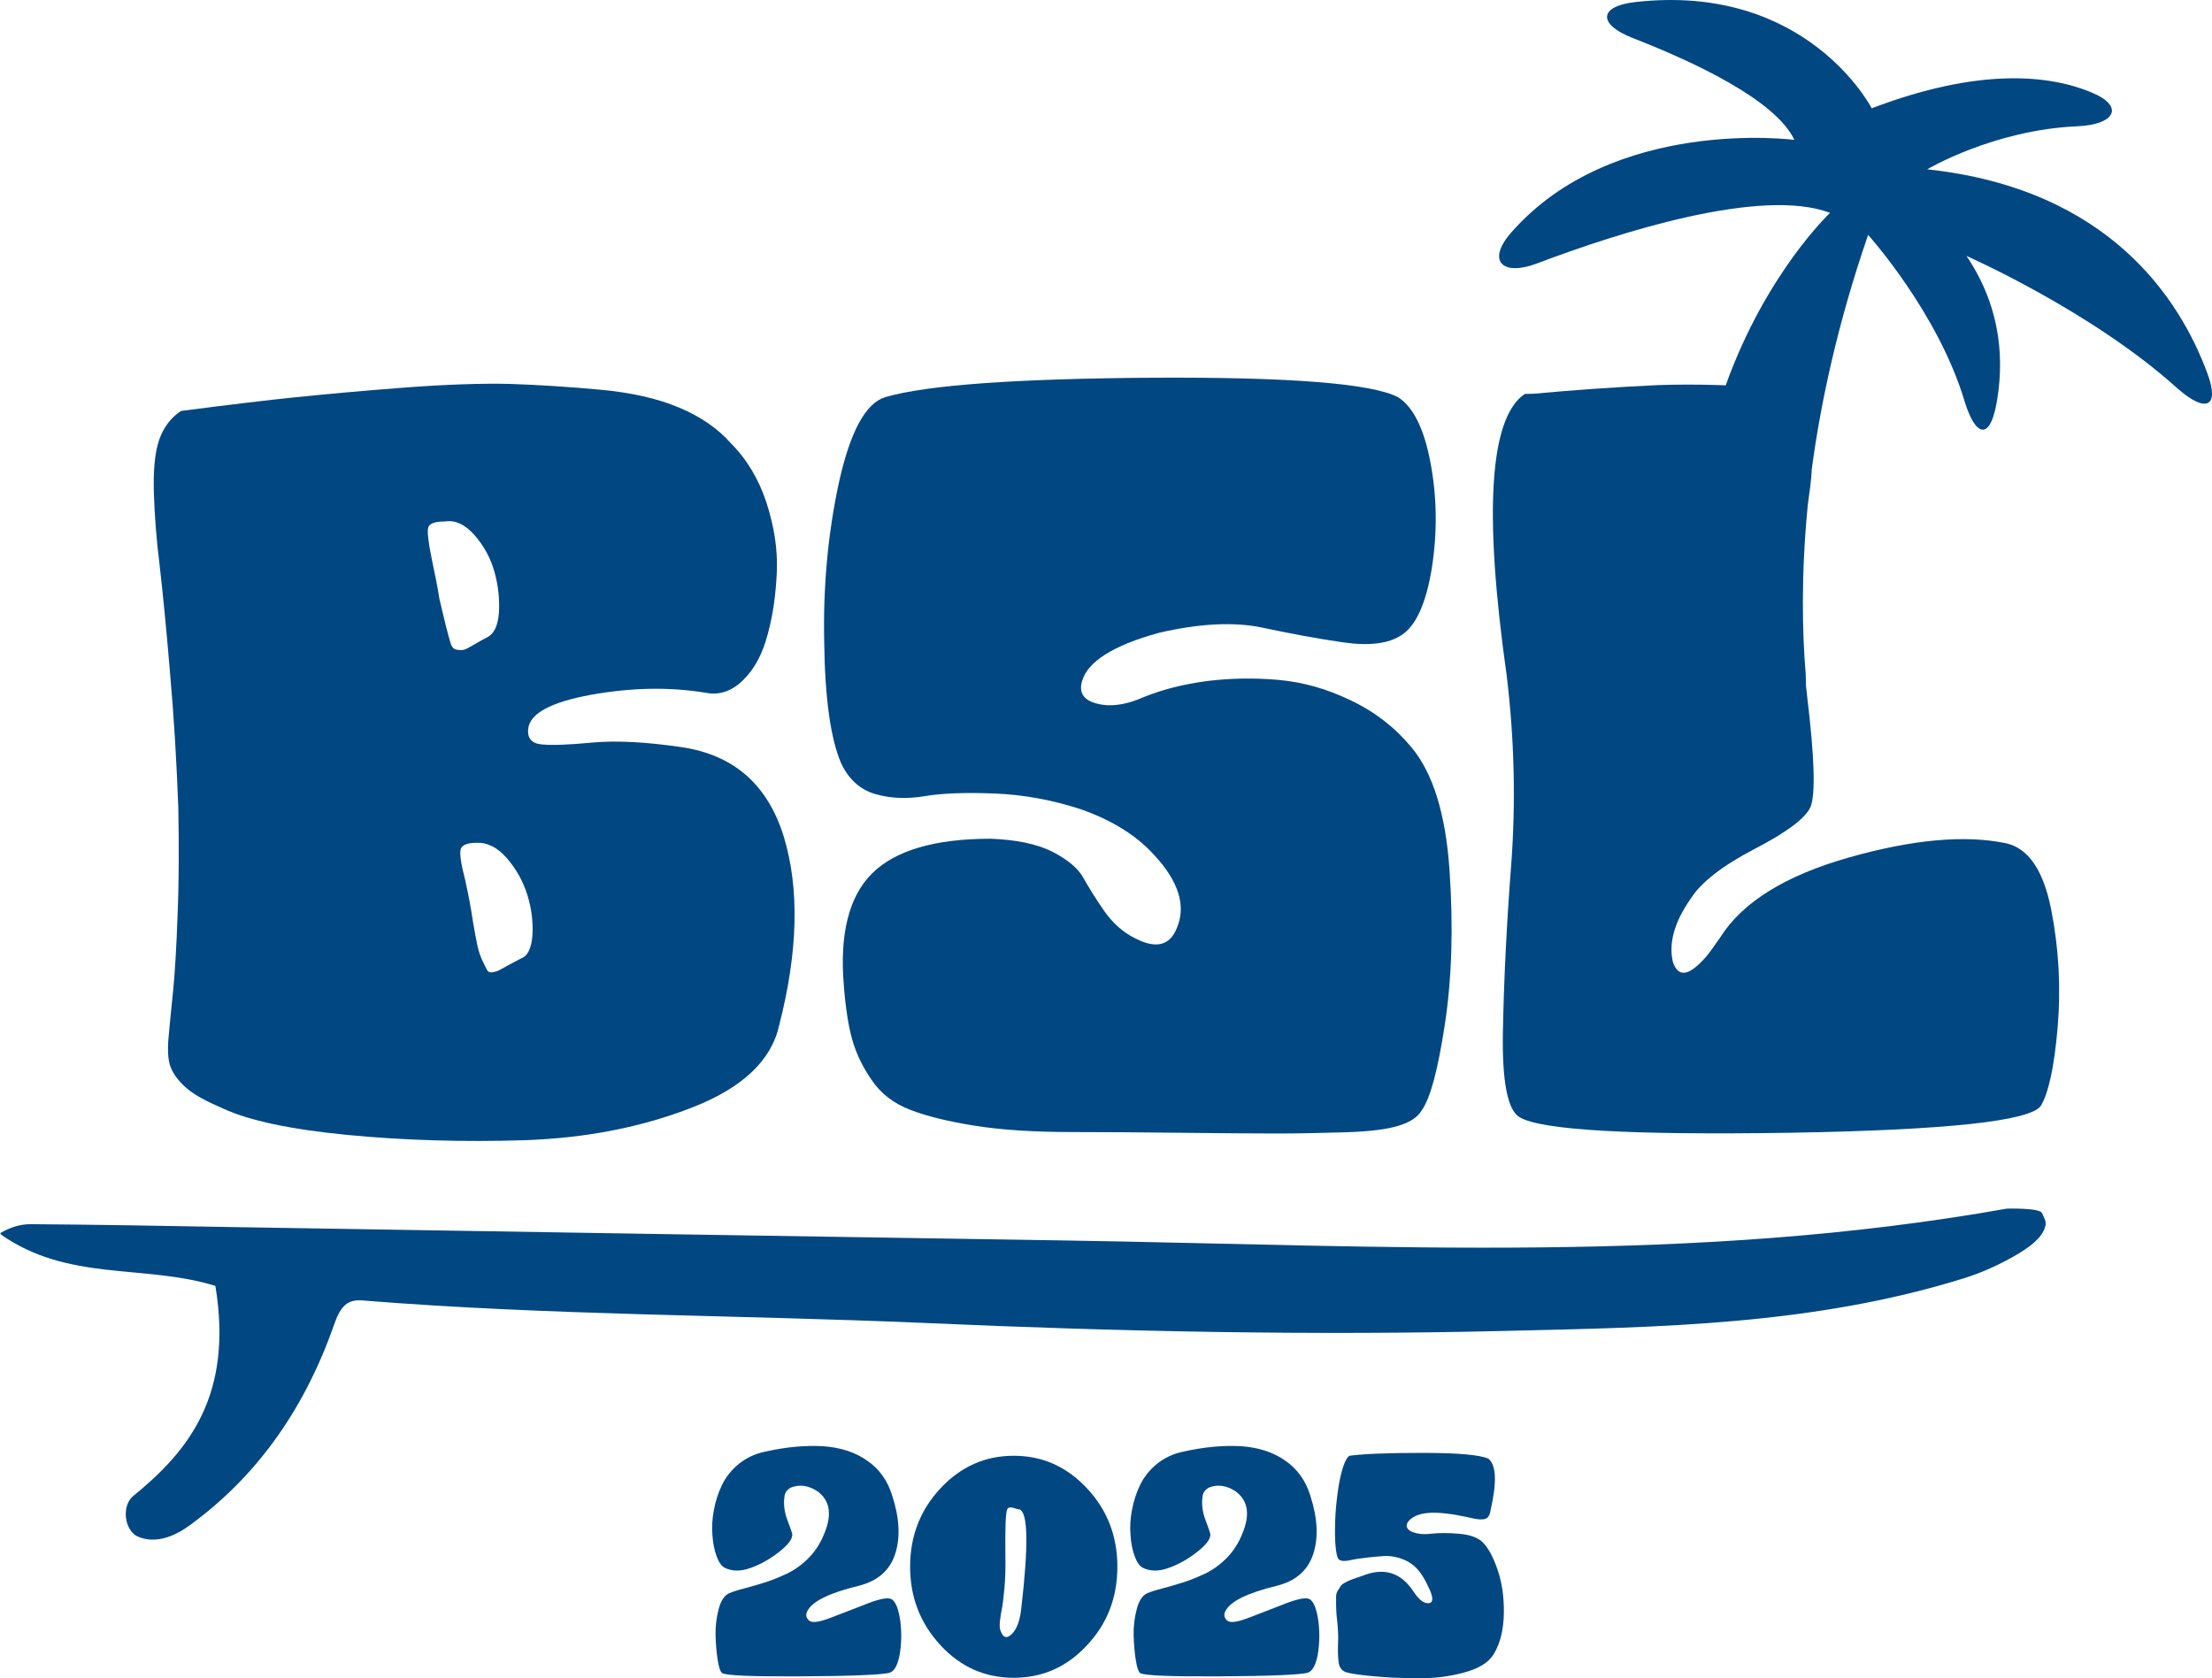 <?xml version="1.0" encoding="UTF-8"?>
<svg id="Layer_2" data-name="Layer 2" xmlns="http://www.w3.org/2000/svg" viewBox="0 0 924.3 701.48">
  <defs>
    <style>
      .cls-1 {
        fill: #014782;
      }
    </style>
  </defs>
  <g id="Layer_2-2" data-name="Layer 2">
    <g id="Layer_2-2" data-name="Layer 2-2">
      <g id="Layer_1-2" data-name="Layer 1-2">
        <g>
          <path class="cls-1" d="m74.5,337.37c.3,15.8.3,30.8-.3,45.2-.5,14.4-1.2,25-1.9,32s-1.4,13.5-1.9,19.4-.1,10.3,1.4,13.2c1.4,2.9,3.7,5.6,6.7,8.1s8,5.2,14.8,8.1c10.8,5,28.1,8.7,51.9,11,23.8,2.3,48.6,3,74.2,2.2,25.6-.9,49-5.5,69.9-13.7,21-8.2,33.1-19.7,36.3-34.4,7.9-30.8,8.5-57.1,1.9-78.8-6.7-21.7-20.9-34.2-42.8-37.4-15-2.2-27.5-2.8-37.1-1.9-9.7.9-16.7,1.2-21,.8-4.3-.3-6.3-2.5-5.9-6.5.7-6.5,9.5-11.2,26.4-14.3,16.9-3,32.8-3.3,47.9-.8,5.7,1.1,10.9-.7,15.6-5.4,4.7-4.6,8.1-11,10.2-19.1,2.2-8,3.4-16.7,3.8-26.1.4-9.3-1.1-18.9-4.3-28.8-3.2-9.8-8.2-18.2-15-25-5.4-6.1-12.5-11-21.5-14.8s-20-6.3-33.1-7.5-25.6-2-37.4-2.4c-11.8-.3-26.9.2-45.2,1.6s-33.2,2.8-44.9,4c-11.7,1.2-27.5,3.1-47.6,5.7-4.3,2.9-7.3,6.9-9.1,12.1s-2.5,12.7-2.2,22.3c.3,9.7,1.1,19.7,2.4,30.1,1.2,10.4,2.7,25.2,4.3,44.4,1.7,19.1,2.8,38,3.5,56.7h0Zm137.2,21.2c3.9,4.5,6.8,9.6,8.6,15.3,1.8,5.7,2.5,11.4,2.2,16.9-.4,5.6-2,8.9-4.9,9.9-1.4.7-3.1,1.6-5.1,2.7-2,1.1-3.3,1.8-4,2.2s-1.6.6-2.7.8-1.8-.1-2.2-.8c-.4-.7-1-2-1.9-3.8s-1.6-3.9-2.2-6.5c-.5-2.5-1.2-5.9-1.9-10.2-.7-5-1.8-10.8-3.2-17.2-1.8-6.8-2.4-11.1-1.9-12.9.5-1.8,2.8-2.7,6.7-2.7,4.3-.2,8.5,1.8,12.5,6.3h0Zm-32.8-137.9c.3-1.8,2.7-2.7,7-2.7,4.3-.7,8.4,1.2,12.4,5.7,3.9,4.5,6.7,9.6,8.3,15.3,1.6,5.7,2.2,11.4,1.9,16.9-.4,5.6-2,9-4.9,10.5-1.4.7-3.2,1.7-5.4,3-2.2,1.3-3.6,2-4.3,2.2-.7.2-1.7.2-3,0s-2.2-1.1-2.7-3c-.5-1.8-1.2-4.1-1.9-7-.7-2.9-1.6-6.6-2.7-11.3-.7-4.6-1.8-10.2-3.2-16.7-1.4-6.8-1.9-11.1-1.5-12.9h0Z"/>
          <path class="cls-1" d="m351.5,319.07c3.2,6.8,8.1,11.1,14.5,12.9s13.2,2,20.4.8,16.9-1.6,29.3-1.1,24.5,2.8,36.3,6.7c12.9,4.6,22.9,10.9,30.1,18.8,10.4,11.1,13.6,21.4,9.7,30.6-2.9,7.5-8.8,9-17.7,4.3-5-2.5-9.3-6.4-12.9-11.6s-6.4-9.8-8.6-13.7c-2.2-3.9-6.5-7.5-12.9-10.8-6.4-3.2-15-5-25.8-5.4-23.3,0-39.8,4.9-49.5,14.5-9.7,9.7-13.6,25.3-11.8,46.8.7,9.3,1.9,16.9,3.5,22.6,1.6,5.7,4.3,11.4,8.1,16.9,3.8,5.6,9,9.7,15.9,12.4,6.8,2.7,15.8,4.9,26.9,6.7s24.9,2.7,41.4,2.7c12.2,0,27.2.1,44.9.3s31.1.3,40.1.3,18.5-.2,28.5-.5,17.5-1.2,22.3-2.7c4.9-1.4,8.2-3.6,9.9-6.5,3.6-5,6.8-17.1,9.7-36.3s3.5-40.5,1.9-64-6.9-40.6-15.9-51.4c-6.8-8.2-15.2-14.8-25.3-19.6-10.1-4.9-20.2-7.7-30.4-8.6s-20.2-.7-29.8.5c-9.7,1.3-18.5,3.5-26.4,6.7-6.5,2.9-12.2,3.9-17.2,3.2-7.2-1.1-10.1-4.3-8.6-9.7,2.2-8.2,12.9-15.1,32.3-20.4,16.9-3.9,31.1-4.6,42.8-2.2,11.7,2.5,22.9,4.6,33.9,6.2,10.9,1.6,19.1.6,24.5-3,6.1-3.9,10.3-13.3,12.7-28,2.3-14.7,2.2-29.3-.5-43.8s-7.3-23.7-13.7-27.7c-11.1-5.7-45.2-8.4-102.2-8.1-57,.4-94.3,3-111.9,8.1-8.3,2.5-14.7,14.4-19.4,35.5-4.6,21.2-6.7,43.5-6.2,67,.3,23.9,2.8,40.7,7.1,50.6h0Z"/>
          <path class="cls-1" d="m922.3,155.87c-11.3-30.5-40.7-76.9-117-85.1,0,0,27.7-16.5,62.9-18,15.5-.7,19.9-8.3,5.6-14.2-17.4-7.2-46.5-10.5-91.7,6.7,0,0-26.9-52.6-98.9-44.4-15.4,1.8-15.4,9.4-1,15,24.9,9.7,59.6,25.7,67.6,42.6,0,0-75.7-10-118.4,38.8-10.2,11.7-3.8,18.3,10.7,12.9,34.3-13,93.9-32.1,122.6-21.2,0,0-26.8,25.2-43.6,72.1-.7,0-1.4-.1-2.2-.1-9.3-.3-18.1-.3-26.4,0-8.3.4-17.3.9-27.2,1.6s-16.5,1.3-19.9,1.6c-3.4.4-6.2.5-8.3.5-14.7,10.1-17.2,49.3-7.5,117.8,3.2,26.5,3.8,52.7,1.9,78.5-2,25.8-3.1,49.2-3.5,70.2s2,32.9,7,35.8c9,5.4,46.4,7.5,112.4,6.5,66-1.1,101.1-4.9,105.4-11.3,3.2-5.4,5.6-16.3,7-32.8s.5-32.9-2.7-49.2-9.5-25.6-18.8-27.7c-17.2-3.6-39.1-1.6-65.6,5.9s-44.5,18.6-53.8,33.3c-2.2,3.2-4.1,5.9-5.9,8.1-7.2,8.3-11.8,9-14,2.2-1.8-7.9.7-16.7,7.5-26.4,4.3-6.8,13.2-13.7,26.6-20.7,13.5-7,21.2-12.8,23.4-17.5,2.2-5.4,1.7-20.9-1.4-46.5-.2-1.6-.3-3-.5-4.6,0-1.5,0-3.1-.1-4.8-1.4-16.9-2-40.9.9-70.5.8-5.7,1.4-10.2,1.6-13.7v-.7c3.8-28.7,11-61.8,23.6-98.4,0,0,29.2,32.4,40.3,69.5,4.5,14.8,10.5,16.5,13.3,1.2,3.1-16.7,2.7-39.4-12.5-61.9,0,0,52.5,23.1,88.2,55.4,11.8,10.4,17.8,7.9,12.4-6.5h0Z"/>
          <path class="cls-1" d="m838.6,505.17c-131,23.3-258.3,15.5-394.2,13.3-116-1.8-232-3.7-348.1-5.6-27.8-.5-55.7-1-83.5-1.2-4.2,0-8.4,1.2-12.8,3.8.2.1.4.2.5.3-.1.1-.2.1-.3.1,28.3,20,60.1,12.4,89.8,21.6,7.5,45.7-11.1,68.9-34.3,87.8-3.7,3-4,9.5-1.6,13.6.8,1.5,1.9,2.6,3.3,3.3,6.1,2.7,13.4,1.4,21.4-4.3,26.6-19.2,47.6-46.5,60.8-84.2,2.7-7.8,5.6-10.7,12.1-10.1,78.3,6.3,156.6,6,234.9,9.4,80.9,3.6,161.9,5.3,242.8,3.3,64.3-1.5,128.3-2.4,191.3-22,7.7-2.4,15.3-5.9,22.6-10.2,4.2-2.6,10.1-6.4,11.4-11.7.5-1.8-.7-3.6-1.4-5.3-.9-2.3-14.8-1.9-14.7-1.9h0Z"/>
        </g>
      </g>
      <g>
        <path class="cls-1" d="m331,641.77c0,1.7-1.9,4.1-5.6,7s-7.6,5.1-11.8,6.6c-4.2,1.5-7.8,1.4-10.8-.1-1.4-.8-2.5-2.4-3.4-4.9s-1.5-5.4-1.7-8.7c-.3-3.3-.1-6.8.6-10.5s1.8-7.2,3.4-10.5,3.9-6.2,6.9-8.7c3.1-2.5,6.7-4.3,11-5.2,8.9-2,16.9-2.7,24.2-2.3,7.2.5,13.4,2.4,18.5,6,5.1,3.5,8.6,8.4,10.5,14.6,3.1,9.5,3.5,17.7,1.2,24.6-2.3,6.9-7.5,11.3-15.4,13.2-12.2,3-19.3,6.5-21.3,10.6-.7,1.4-.5,2.7.7,3.8,1.2,1.2,4.3.8,9.4-1.2s10.2-3.9,15.5-6c5.3-2,8.6-2.5,9.9-1.5,1.6,1.2,2.7,4.2,3.4,9,.6,4.9.5,9.6-.3,14.2-.9,4.6-2.4,7.1-4.6,7.5-4.1.8-16.2,1.3-36.6,1.4-20.4.1-31.4-.3-33-1.4-.7-.5-1.3-2.3-1.8-5.4-.5-3.1-.8-6.6-.9-10.4-.1-3.8.4-7.5,1.3-10.9.9-3.5,2.4-5.7,4.3-6.6,1.3-.6,3.5-1.3,6.6-2.1s6.1-1.7,8.9-2.6c2.8-.9,5.9-2.2,9.1-3.7,3.2-1.6,6.2-3.8,8.9-6.6,2.7-2.8,4.8-6.1,6.3-9.9,3.4-8.1,2.4-14-2.9-17.8-3.7-2.4-7.3-2.9-10.8-1.6-1.7.8-2.7,2.1-2.9,3.8-.5,3.4,0,6.7,1.3,10.1s2,5.4,2,6.1l-.1.1Z"/>
        <path class="cls-1" d="m466.9,654.87c0,12.8-4.2,23.8-12.7,32.8-8.4,9.1-18.6,13.6-30.6,13.6s-22.2-4.5-30.6-13.6-12.7-20-12.7-32.8,4.2-23.7,12.7-32.8,18.7-13.6,30.6-13.6,22.1,4.5,30.6,13.6,12.7,20,12.7,32.8Zm-40.9-24c-.6,0-1.3-.2-2.2-.5-1.7-.6-2.7-.3-3,.7-.6,1.4-.8,7.6-.7,18.5.1,5.3,0,10.1-.4,14.4-.4,4.3-.8,7.2-1.1,8.7-.3,1.5-.6,3.2-.8,5.2-.2,2,0,3.3.4,4,1,2.7,2.5,3.1,4.5,1.2,2.1-2,3.4-5.4,4-10.4,3.1-26.6,2.9-40.5-.7-41.8h0Z"/>
        <path class="cls-1" d="m505.7,641.77c0,1.7-1.9,4.1-5.6,7-3.7,2.9-7.6,5.1-11.8,6.6s-7.8,1.4-10.8-.1c-1.4-.8-2.5-2.4-3.4-4.9s-1.5-5.4-1.7-8.7c-.3-3.3-.1-6.8.6-10.5s1.8-7.2,3.4-10.5c1.6-3.3,3.9-6.2,6.9-8.7,3.1-2.5,6.7-4.3,11-5.2,8.9-2,16.9-2.7,24.2-2.3,7.2.5,13.4,2.4,18.5,6,5.1,3.5,8.6,8.4,10.5,14.6,3.1,9.5,3.5,17.7,1.2,24.6-2.3,6.9-7.5,11.3-15.4,13.2-12.2,3-19.3,6.5-21.3,10.6-.7,1.4-.5,2.7.7,3.8,1.2,1.2,4.3.8,9.4-1.2,5.1-2,10.2-3.9,15.5-6,5.3-2,8.6-2.5,9.9-1.5,1.6,1.2,2.7,4.2,3.4,9,.6,4.9.5,9.6-.3,14.2-.9,4.6-2.4,7.1-4.6,7.5-4.1.8-16.2,1.3-36.6,1.4-20.4.1-31.4-.3-33-1.4-.7-.5-1.3-2.3-1.8-5.4-.5-3.1-.8-6.6-.9-10.4-.1-3.8.4-7.5,1.3-10.9.9-3.5,2.4-5.7,4.3-6.6,1.3-.6,3.5-1.3,6.6-2.1s6.1-1.7,8.9-2.6c2.8-.9,5.9-2.2,9.1-3.7,3.2-1.6,6.2-3.8,8.9-6.6s4.8-6.1,6.3-9.9c3.4-8.1,2.4-14-2.9-17.8-3.7-2.4-7.3-2.9-10.8-1.6-1.7.8-2.7,2.1-2.9,3.8-.5,3.4,0,6.7,1.3,10.1,1.3,3.4,2,5.4,2,6.1l-.1.1Z"/>
        <path class="cls-1" d="m559.4,651.77c-.6-.6-1-2.3-1.3-5.3-.3-2.9-.3-6.4-.2-10.4s.5-7.9,1-11.8c.5-3.9,1.2-7.4,2.1-10.4s1.9-4.8,2.9-5.4c5.8-.8,16-1.2,30.6-1.2s23.8.8,27.4,2.4c3.4,2.7,3.6,9.9.9,21.8-.2,1.3-.6,2.2-1.2,2.8-.6.6-1.5.8-2.7.8s-2.4-.2-3.7-.5-3.1-.7-5.4-1.1c-2.4-.5-4.6-.8-6.8-1-7.1-.7-11.8.4-14.4,3.3-1.4,1.7-1,3.2,1,4.3,2.2,1,5,1.4,8.3,1,3.4-.4,7.3-.4,11.8,0,4.6.4,7.8,1.6,9.8,3.5,2.4,2.4,4.5,6.3,6.3,11.6s2.7,11.3,2.6,18c-.1,6.7-1.4,12.4-4.1,17-2.1,3.6-6.2,6.2-12.5,7.9-6.2,1.7-12.8,2.5-19.7,2.4s-13.2-.3-18.7-.9c-5.6-.5-9.2-1.1-10.9-1.6-1.7-.6-2.8-1.9-3.1-3.9s-.4-4.6-.3-7.9c.2-3.2,0-7.2-.6-12-.1-1.6-.2-3.1-.2-4.4v-3.5c0-1,.3-1.8.8-2.6s.9-1.3,1.1-1.7c.2-.4.8-.9,1.7-1.4s1.6-.9,2-1c.4-.2,1.3-.5,2.7-1s2.4-.8,2.9-1c8.9-3.5,15.9-1.3,21.1,6.6,2.3,3.5,4.4,5.1,6.4,4.9,2.1-.2,2-2.6-.3-7.1-.7-1.6-1.7-3.4-2.9-5.2-1.9-2.7-4.2-4.6-7-5.8s-5.6-1.7-8.3-1.6c-2.7.2-5.5.4-8.3.8-2.8.3-5.1.7-6.8,1.1-1.8.3-3.1.2-4-.5h0Z"/>
      </g>
    </g>
  </g>
</svg>